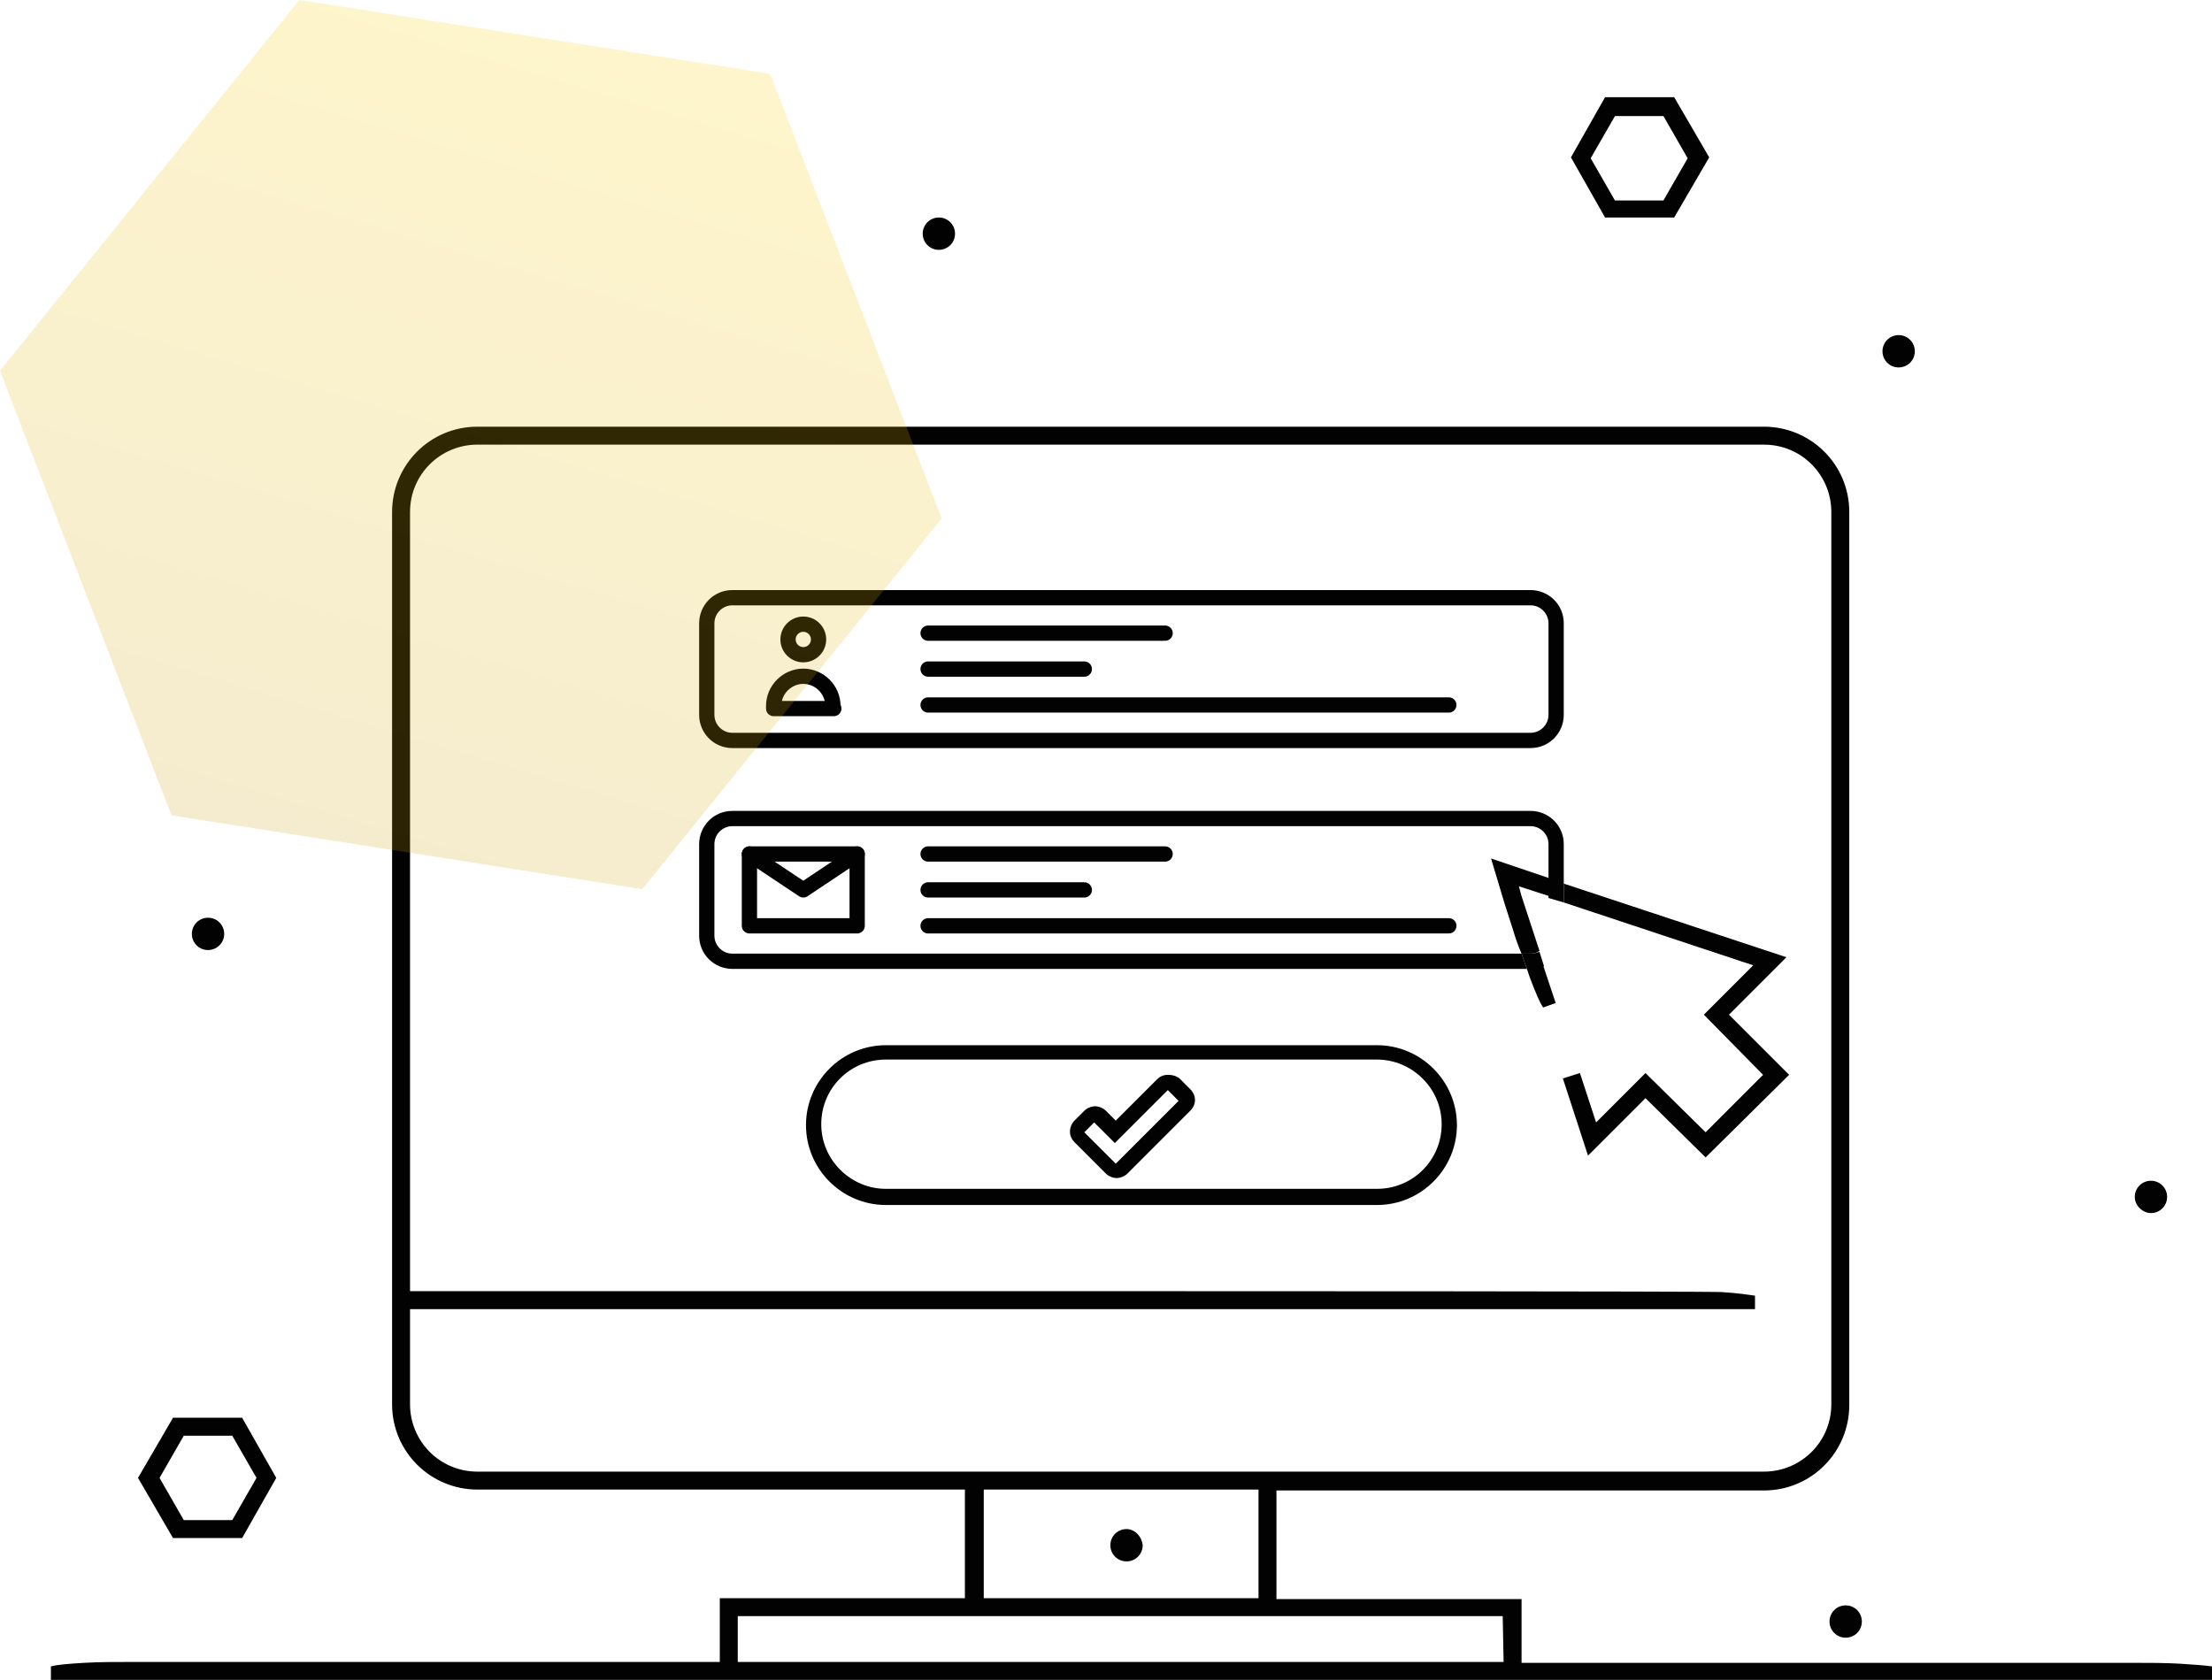 <?xml version="1.0" encoding="UTF-8"?><svg id="Ebene_2" xmlns="http://www.w3.org/2000/svg" xmlns:xlink="http://www.w3.org/1999/xlink" viewBox="0 0 246.37 187.13"><defs><style>.cls-1,.cls-2{fill:none;}.cls-3{fill:url(#Unbenannter_Verlauf_11);opacity:.2;}.cls-4{fill:#020203;}.cls-2{stroke:#020203;stroke-linecap:round;stroke-linejoin:round;stroke-width:1.7px;}</style><linearGradient id="Unbenannter_Verlauf_11" x1="35.63" y1="95.7" x2="69.24" y2="3.36" gradientTransform="translate(-2.78 3.12) rotate(-3.32)" gradientUnits="userSpaceOnUse"><stop offset="0" stop-color="#cca00d"/><stop offset="1" stop-color="#face00"/></linearGradient></defs><g id="Ebene_1-2"><g><path class="cls-4" d="M26.97,171.33l3.8-6.7-3.8-6.7h-7.7l-3.9,6.7,3.9,6.7h7.7Zm-6.5-11.4h5.4l2.7,4.7-2.7,4.7h-5.4l-2.7-4.7,2.7-4.7Z"/><path class="cls-4" d="M186.47,24.23l3.9-6.7-3.9-6.7h-7.7l-3.8,6.7,3.8,6.7h7.7Zm-6.6-11.3h5.4l2.7,4.7-2.7,4.7h-5.4l-2.7-4.7,2.7-4.7Z"/><path class="cls-4" d="M211.47,40.93c1,0,1.8-.8,1.8-1.8s-.8-1.8-1.8-1.8-1.8,.8-1.8,1.8,.8,1.8,1.8,1.8Z"/><path class="cls-4" d="M104.57,27.83c1,0,1.8-.8,1.8-1.8s-.8-1.8-1.8-1.8-1.8,.8-1.8,1.8,.8,1.8,1.8,1.8Z"/><path class="cls-4" d="M203.77,180.63c0,1,.8,1.8,1.8,1.8s1.8-.8,1.8-1.8-.8-1.8-1.8-1.8-1.8,.8-1.8,1.8Z"/><path class="cls-4" d="M21.37,104.03c0,1,.8,1.8,1.8,1.8s1.8-.8,1.8-1.8-.8-1.8-1.8-1.8-1.8,.8-1.8,1.8Z"/><path class="cls-4" d="M125.47,170.33c-1,0-1.8,.8-1.8,1.8s.8,1.8,1.8,1.8,1.8-.8,1.8-1.8c-.1-1-.9-1.8-1.8-1.8Z"/><path class="cls-4" d="M239.57,135.13c1,0,1.8-.8,1.8-1.8s-.8-1.8-1.8-1.8-1.8,.8-1.8,1.8,.9,1.8,1.8,1.8Z"/><path class="cls-4" d="M242.87,185.33c-1.7-.1-3.5-.1-5.4-.1h-68v-7.1h-27.3v-12.1h54.3c5.3,0,9.5-4.3,9.5-9.5V57.03c0-5.3-4.3-9.5-9.5-9.5H53.17c-5.3,0-9.5,4.3-9.5,9.5v47.5h0v3h0v48.9c0,5.3,4.3,9.5,9.5,9.5h54.3v12.1h-27.3v7.1H15.07c-2.1,0-4,0-5.7,.1s-3,.2-3.7,.4v1.5H246.37v-1.5c-.7-.1-1.9-.2-3.5-.3Zm-189.7-21.4c-4.2,0-7.5-3.4-7.5-7.5v-10.6H195.47v-1.5c-.7-.1-2-.3-3.7-.4-1.8-.1-60.7-.1-62.7-.1H45.67v-21.8h0V57.03c0-4.2,3.4-7.5,7.5-7.5H196.47c4.2,0,7.5,3.4,7.5,7.5v99.4c0,4.2-3.4,7.5-7.5,7.5H53.17Zm87,2v12.1h-30.6v-12.1h30.6Zm27.3,19.2H82.17v-5.1h85.2l.1,5.1h0Z"/><path class="cls-1" d="M169.47,99.93h0l2,6.1c.6-.3,1.1-1,1.1-1.8v-4.2l-3.4-1.1,.3,1Z"/><path class="cls-1" d="M153.37,118.13h-54.7c-3.9,0-7.2,3.2-7.2,7.2s3.2,7.2,7.2,7.2h54.7c3.9,0,7.2-3.2,7.2-7.2s-3.2-7.2-7.2-7.2Z"/><path class="cls-1" d="M170.47,91.93H81.57c-1.1,0-2,.9-2,2v10.2c0,1.1,.9,2,2,2h87.9c-.3-.9-.6-1.8-1-2.8l-.9-2.8-1.6-4.9,6.5,2.2v-3.9c0-1.1-.9-2-2-2Z"/><path class="cls-1" d="M81.57,81.63h88.9c1.1,0,2-.9,2-2v-10.2c0-1.1-.9-2-2-2H81.57c-1.1,0-2,.9-2,2v10.2c0,1.1,.9,2,2,2Z"/><path class="cls-4" d="M167.57,100.63l.9,2.8c.3,1,.6,1.9,1,2.8h1c.4,0,.7-.1,1-.3l-2-6.1h0l-.3-1.1,3.4,1.1v-2l-6.5-2.2,1.5,5Z"/><polygon class="cls-4" points="192.57 113.03 198.97 106.63 174.17 98.43 174.17 100.53 195.27 107.53 189.77 113.03 196.37 119.73 189.97 126.13 183.27 119.53 177.77 125.03 175.97 119.53 174.07 120.13 176.87 128.73 183.27 122.33 189.97 128.93 199.27 119.73 192.57 113.03"/><path class="cls-4" d="M170.07,107.93c.1,.3,.2,.6,.3,.9,.6,1.6,1.1,2.8,1.5,3.4l1.4-.5-1.4-4.2c-.5,.2-1,.3-1.5,.3l-.3,.1h0Z"/><path class="cls-4" d="M153.37,116.43h-54.7c-4.9,0-8.9,4-8.9,8.9s4,8.9,8.9,8.9h54.7c4.9,0,8.9-4,8.9-8.9s-4-8.9-8.9-8.9Zm0,16h-54.7c-3.9,0-7.2-3.2-7.2-7.2s3.2-7.2,7.2-7.2h54.7c3.9,0,7.2,3.2,7.2,7.2s-3.2,7.2-7.2,7.2Z"/><path class="cls-4" d="M81.57,106.23c-1.1,0-2-.9-2-2v-10.2c0-1.1,.9-2,2-2h88.9c1.1,0,2,.9,2,2v3.9l1.7,.6v-4.5c0-2.1-1.7-3.7-3.7-3.7H81.57c-2.1,0-3.7,1.7-3.7,3.7v10.2c0,2.1,1.7,3.7,3.7,3.7h88.5c-.2-.6-.4-1.1-.6-1.7H81.57Z"/><path class="cls-4" d="M170.47,106.23h-1c.2,.6,.4,1.1,.6,1.7h.4c.5,0,1.1-.1,1.5-.3l-.5-1.6c-.3,.1-.7,.2-1,.2Z"/><polygon class="cls-4" points="172.47 97.83 172.47 100.03 174.17 100.53 174.17 98.43 172.47 97.83"/><path class="cls-4" d="M81.57,83.33h88.9c2.1,0,3.7-1.7,3.7-3.7v-10.2c0-2.1-1.7-3.7-3.7-3.7H81.57c-2.1,0-3.7,1.7-3.7,3.7v10.2c0,2,1.6,3.7,3.7,3.7Zm-2-13.9c0-1.1,.9-2,2-2h88.9c1.1,0,2,.9,2,2v10.2c0,1.1-.9,2-2,2H81.57c-1.1,0-2-.9-2-2v-10.2Z"/><path class="cls-4" d="M130.07,121.43l1.2,1.2-7,7-3.5-3.5,1.1-1.1,2.3,2.3,5.9-5.9m0-1.7c-.5,0-.9,.2-1.2,.5l-4.6,4.6-1.1-1.1c-.3-.3-.8-.5-1.2-.5s-.9,.2-1.2,.5l-1.1,1.1c-.3,.3-.5,.8-.5,1.2,0,.5,.2,.9,.5,1.2l3.5,3.5c.3,.3,.8,.5,1.2,.5s.9-.2,1.2-.5l7-7c.7-.7,.7-1.7,0-2.4l-1.2-1.2c-.4-.3-.8-.4-1.3-.4h0Z"/><g><rect class="cls-2" x="83.47" y="95.13" width="12" height="8"/><polyline class="cls-2" points="83.47 95.13 89.47 99.13 95.47 95.13"/></g><g><line class="cls-2" x1="103.37" y1="95.13" x2="129.77" y2="95.13"/><line class="cls-2" x1="103.37" y1="99.13" x2="120.77" y2="99.13"/><line class="cls-2" x1="103.37" y1="103.13" x2="161.37" y2="103.13"/></g><g><line class="cls-2" x1="103.37" y1="70.53" x2="129.77" y2="70.53"/><line class="cls-2" x1="103.37" y1="74.53" x2="120.77" y2="74.53"/><line class="cls-2" x1="103.37" y1="78.53" x2="161.37" y2="78.53"/></g><circle class="cls-2" cx="89.47" cy="71.23" r="1.7"/><path class="cls-2" d="M92.87,78.93h-6.7v-.3c0-1.8,1.5-3.3,3.3-3.3h0c1.8,0,3.3,1.5,3.3,3.3l.1,.3h0Z"/><polygon class="cls-3" points="71.54 99.05 19.1 90.83 0 41.3 33.34 0 85.78 8.22 104.88 57.75 71.54 99.05"/></g></g></svg>
